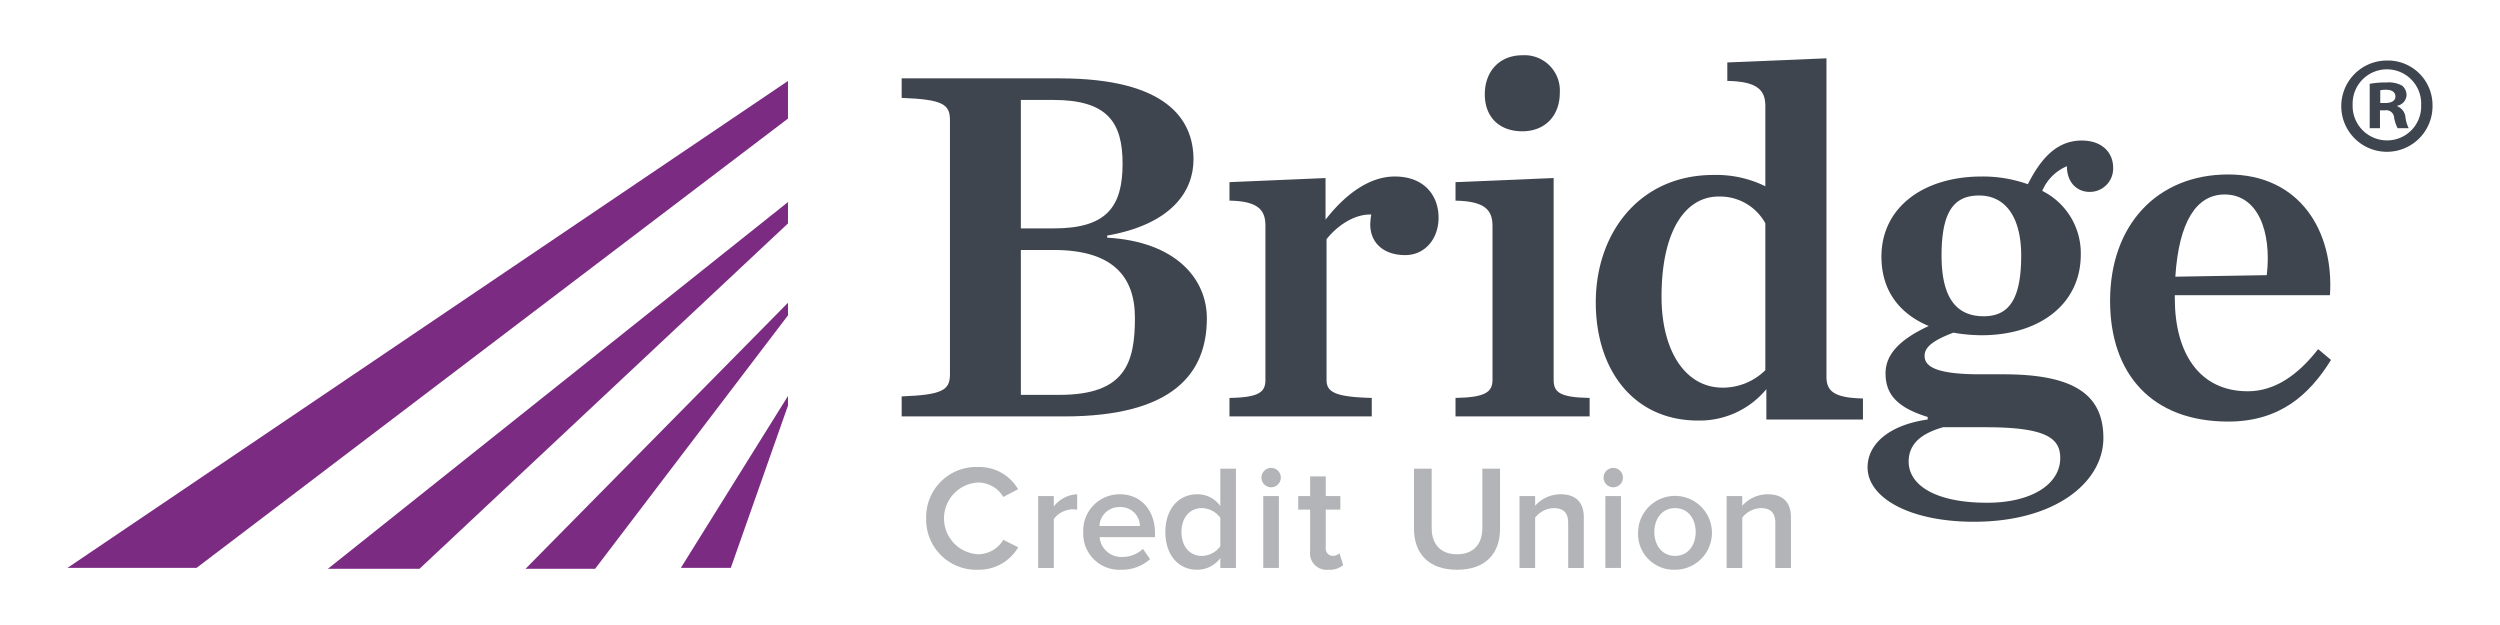 <svg id="Layer_1" data-name="Layer 1" xmlns="http://www.w3.org/2000/svg" viewBox="0 0 400 100"><defs><style>.cls-1{fill:#3f454f;}.cls-2{fill:#b2b4b7;}.cls-3{fill:#7c2b83;}</style></defs><title>Untitled-1</title><path class="cls-1" d="M223.183,28.239c-4.358,0-8.221,3.207-11.097,6.907V28.488l-15.372.655v2.96c4.684,0.083,5.752,1.563,5.752,4.029V60.792c0,1.974-1.068,2.796-5.752,2.877v2.959h22.769V63.669c-5.836-.163-7.234-0.903-7.234-2.877V38.266c1.561-1.97,4.273-4.027,7.153-3.943a11.53,11.53,0,0,0-.163,1.561c0,3.042,2.219,4.934,5.589,4.934,3.124,0,5.343-2.551,5.343-6.004,0-3.532-2.303-6.574-6.987-6.574"/><path class="cls-1" d="M243.568,21.006c3.618,0,6.001-2.466,6.001-6.165a5.651,5.651,0,0,0-6.001-6c-3.616,0-6,2.548-6,6.245,0,3.701,2.383,5.921,6,5.921"/><path class="cls-1" d="M248.584,60.792V28.486l-15.701.657v2.96c4.767,0.083,5.917,1.561,5.917,4.029V60.792c0,1.975-1.232,2.796-5.917,2.877V66.629H254.34V63.669c-4.771-.081-5.755-0.902-5.755-2.877"/><path class="cls-1" d="M282.453,59.232a9.699,9.699,0,0,1-6.826,2.792c-5.998,0-9.78-5.916-9.78-14.549,0-10.767,3.947-16.029,9.125-16.029a8.278,8.278,0,0,1,7.481,4.275V59.232Zm9.782,1.068V9.331l-15.865.659v2.959c4.931,0.081,6.084,1.563,6.084,4.027V29.8a17.802,17.802,0,0,0-8.303-1.807c-11.838,0-18.827,9.288-18.827,20.387,0,10.852,6.084,18.907,16.36,18.907a13.858,13.858,0,0,0,10.933-5.014v4.848h15.454V63.752c-4.685-.083-5.837-1.232-5.837-3.452"/><path class="cls-1" d="M317.389,50.601c-4.192,0-6.74-2.713-6.74-9.703,0-6.902,1.89-9.616,6-9.616,4.276,0,6.742,3.534,6.742,9.616,0,6.99-1.972,9.703-6.001,9.703M310.894,68.357h6.823c9.783,0,11.921,1.807,11.921,4.932,0,4.192-4.604,7.15-11.675,7.15-8.547,0-12.576-2.959-12.576-6.576,0-2.877,2.052-4.52,5.507-5.506m19.811-41.762c0,2.712,1.727,4.11,3.618,4.11a3.737,3.737,0,0,0,3.78-3.864c0-2.464-1.808-4.356-5.015-4.356-4.273,0-6.74,3.29-8.633,6.987a21.479,21.479,0,0,0-7.397-1.231c-9.29,0-16.029,4.93-16.029,12.824,0,5.587,3.043,9.206,7.565,11.095-4.606,2.139-6.907,4.524-6.907,7.561,0,3.208,1.644,5.427,6.739,6.991v0.408c-6.328.906-9.616,4.029-9.616,7.646,0,4.932,6.824,8.715,17.016,8.715,13.152,0,20.715-6.413,20.715-13.402,0-7.151-5.014-10.194-16.028-10.194h-3.702c-7.231,0-8.877-1.314-8.877-2.959,0-1.479,1.563-2.547,4.604-3.699a26.992,26.992,0,0,0,4.521.412c9.206,0,15.867-4.934,15.867-12.909a11.142,11.142,0,0,0-6.166-10.19,7.413,7.413,0,0,1,3.946-3.947"/><path class="cls-1" d="M355.943,31.116c5.262,0,7.562,5.838,6.74,12.908l-14.631.245c0.574-8.796,3.371-13.152,7.891-13.152m14.962,24.744c-3.207,4.11-6.907,6.742-11.261,6.742-7.728,0-11.675-6.084-11.675-14.879v-0.494h24.828c0.659-10.275-4.849-19.317-16.278-19.317-11.346,0-18.907,8.057-18.907,20.22,0,11.755,6.739,19.318,18.907,19.318,8.222,0,12.99-4.274,16.441-9.864Z"/><path class="cls-1" d="M169.504,63.177c10.522,0,12.084-5.095,12.084-12.332,0-6.658-3.618-10.849-12.99-10.849h-5.26V63.177h6.166ZM168.597,36.543c8.386,0,11.017-3.371,11.017-10.359,0-6.658-2.466-10.194-11.097-10.194h-5.18V36.543h5.26ZM144.266,63.424c6.493-.247,7.726-0.988,7.726-3.536V19.197c0-2.549-1.233-3.288-7.726-3.534V12.537h25.238c17.181,0,21.455,6.576,21.455,12.988,0,5.097-3.535,10.359-13.81,12.168v0.33c11.18,0.657,15.949,6.739,15.949,12.905,0,8.714-5.262,15.7-22.855,15.7H144.266v-3.204Z"/><path class="cls-2" d="M148.19,82.943a8.003,8.003,0,0,1,8.338-8.219,7.121,7.121,0,0,1,6.36,3.549L160.529,79.512a4.696,4.696,0,0,0-4.002-2.311,5.747,5.747,0,0,0,0,11.482,4.749,4.749,0,0,0,4.002-2.313l2.381,1.194a7.251,7.251,0,0,1-6.383,3.595,8.016,8.016,0,0,1-8.338-8.216"/><path class="cls-2" d="M166.107,90.875V79.369h2.501v1.666a4.986,4.986,0,0,1,3.739-1.953v2.477a3.393,3.393,0,0,0-.762-0.07,3.927,3.927,0,0,0-2.978,1.547V90.875h-2.501Z"/><path class="cls-2" d="M179.132,81.131a3.148,3.148,0,0,0-3.215,3.025h6.478a3.095,3.095,0,0,0-3.264-3.025m-5.812,3.979a5.816,5.816,0,0,1,5.837-6.026c3.454,0,5.645,2.618,5.645,6.24V85.944h-8.863a3.481,3.481,0,0,0,3.646,3.17,4.831,4.831,0,0,0,3.287-1.29l1.144,1.644a6.798,6.798,0,0,1-4.668,1.691,5.772,5.772,0,0,1-6.028-6.05"/><path class="cls-2" d="M195.252,87.398v-4.55a3.741,3.741,0,0,0-2.956-1.548c-2.001,0-3.263,1.596-3.263,3.811,0,2.239,1.262,3.836,3.263,3.836a3.741,3.741,0,0,0,2.956-1.548m0,3.477V89.302a4.621,4.621,0,0,1-3.693,1.858c-2.93,0-5.097-2.24-5.097-6.05,0-3.717,2.144-6.027,5.097-6.027a4.491,4.491,0,0,1,3.693,1.882V74.986h2.5v15.889h-2.5Z"/><path class="cls-2" d="M202.12,79.368h2.503V90.873h-2.503V79.368Zm-0.286-2.953a1.549,1.549,0,1,1,1.551,1.548,1.546,1.546,0,0,1-1.551-1.548"/><path class="cls-2" d="M209.619,88.183V81.536h-1.904V79.369h1.904V76.224h2.503v3.145h2.335v2.167h-2.335V87.564a1.182,1.182,0,0,0,1.095,1.381,1.549,1.549,0,0,0,1.095-.429l0.596,1.904a3.38,3.38,0,0,1-2.335.739,2.651,2.651,0,0,1-2.955-2.977"/><path class="cls-2" d="M226.24,84.585V74.987h2.832v9.528c0,2.525,1.405,4.168,4.051,4.168,2.643,0,4.05-1.643,4.05-4.168V74.987h2.834v9.598c0,3.932-2.261,6.575-6.884,6.575-4.597,0-6.883-2.643-6.883-6.575"/><path class="cls-2" d="M250.909,90.875V83.679c0-1.81-.928-2.38-2.335-2.38a3.914,3.914,0,0,0-2.952,1.525V90.875H243.12V79.369h2.501v1.548a5.474,5.474,0,0,1,4.072-1.835c2.477,0,3.715,1.333,3.715,3.694V90.875h-2.5Z"/><path class="cls-2" d="M256.857,79.368h2.5V90.873H256.857V79.368Zm-0.285-2.953a1.548,1.548,0,1,1,1.547,1.548,1.543,1.543,0,0,1-1.547-1.548"/><path class="cls-2" d="M271.312,85.11c0-2.023-1.167-3.813-3.31-3.813-2.119,0-3.31,1.79-3.31,3.813,0,2.046,1.191,3.833,3.31,3.833,2.143,0,3.31-1.787,3.31-3.833m-9.217,0a5.909,5.909,0,1,1,5.907,6.05A5.731,5.731,0,0,1,262.095,85.11"/><path class="cls-2" d="M284.051,90.875V83.679c0-1.81-.93-2.38-2.335-2.38a3.917,3.917,0,0,0-2.953,1.525V90.875h-2.501V79.369h2.501v1.548a5.478,5.478,0,0,1,4.071-1.835c2.48,0,3.719,1.333,3.719,3.694V90.875h-2.502Z"/><polygon class="cls-3" points="10.797 90.86 31.449 90.86 126.077 18.972 126.077 12.952 10.797 90.86"/><polygon class="cls-3" points="67.112 91.013 126.079 35.746 126.079 32.328 52.454 91.013 67.112 91.013"/><polygon class="cls-3" points="95.211 91.013 126.079 50.455 126.079 48.438 84.079 91.013 95.211 91.013"/><polygon class="cls-3" points="116.927 90.86 126.078 64.888 126.078 63.354 108.936 90.86 116.927 90.86"/><path class="cls-1" d="M389.203,16.788A7.302,7.302,0,1,1,381.925,9.684,7.138,7.138,0,0,1,389.203,16.788Zm-12.779,0a5.504,5.504,0,0,0,5.545,5.675,5.44,5.44,0,0,0,5.414-5.631A5.484,5.484,0,1,0,376.425,16.788Zm4.374,3.725H379.153V13.409a14.344,14.344,0,0,1,2.73-.217,4.426,4.426,0,0,1,2.469.52,1.97,1.97,0,0,1,.693,1.559,1.822,1.822,0,0,1-1.474,1.647v0.086a2.09,2.09,0,0,1,1.3,1.732,5.438,5.438,0,0,0,.52,1.776h-1.776a6.065,6.065,0,0,1-.563-1.732,1.252,1.252,0,0,0-1.473-1.127h-0.781v2.859Zm0.044-4.028h0.779c0.91,0,1.647-.303,1.647-1.039,0-.651-0.478-1.085-1.517-1.085a3.871,3.871,0,0,0-.91.088V16.485Z"/></svg>